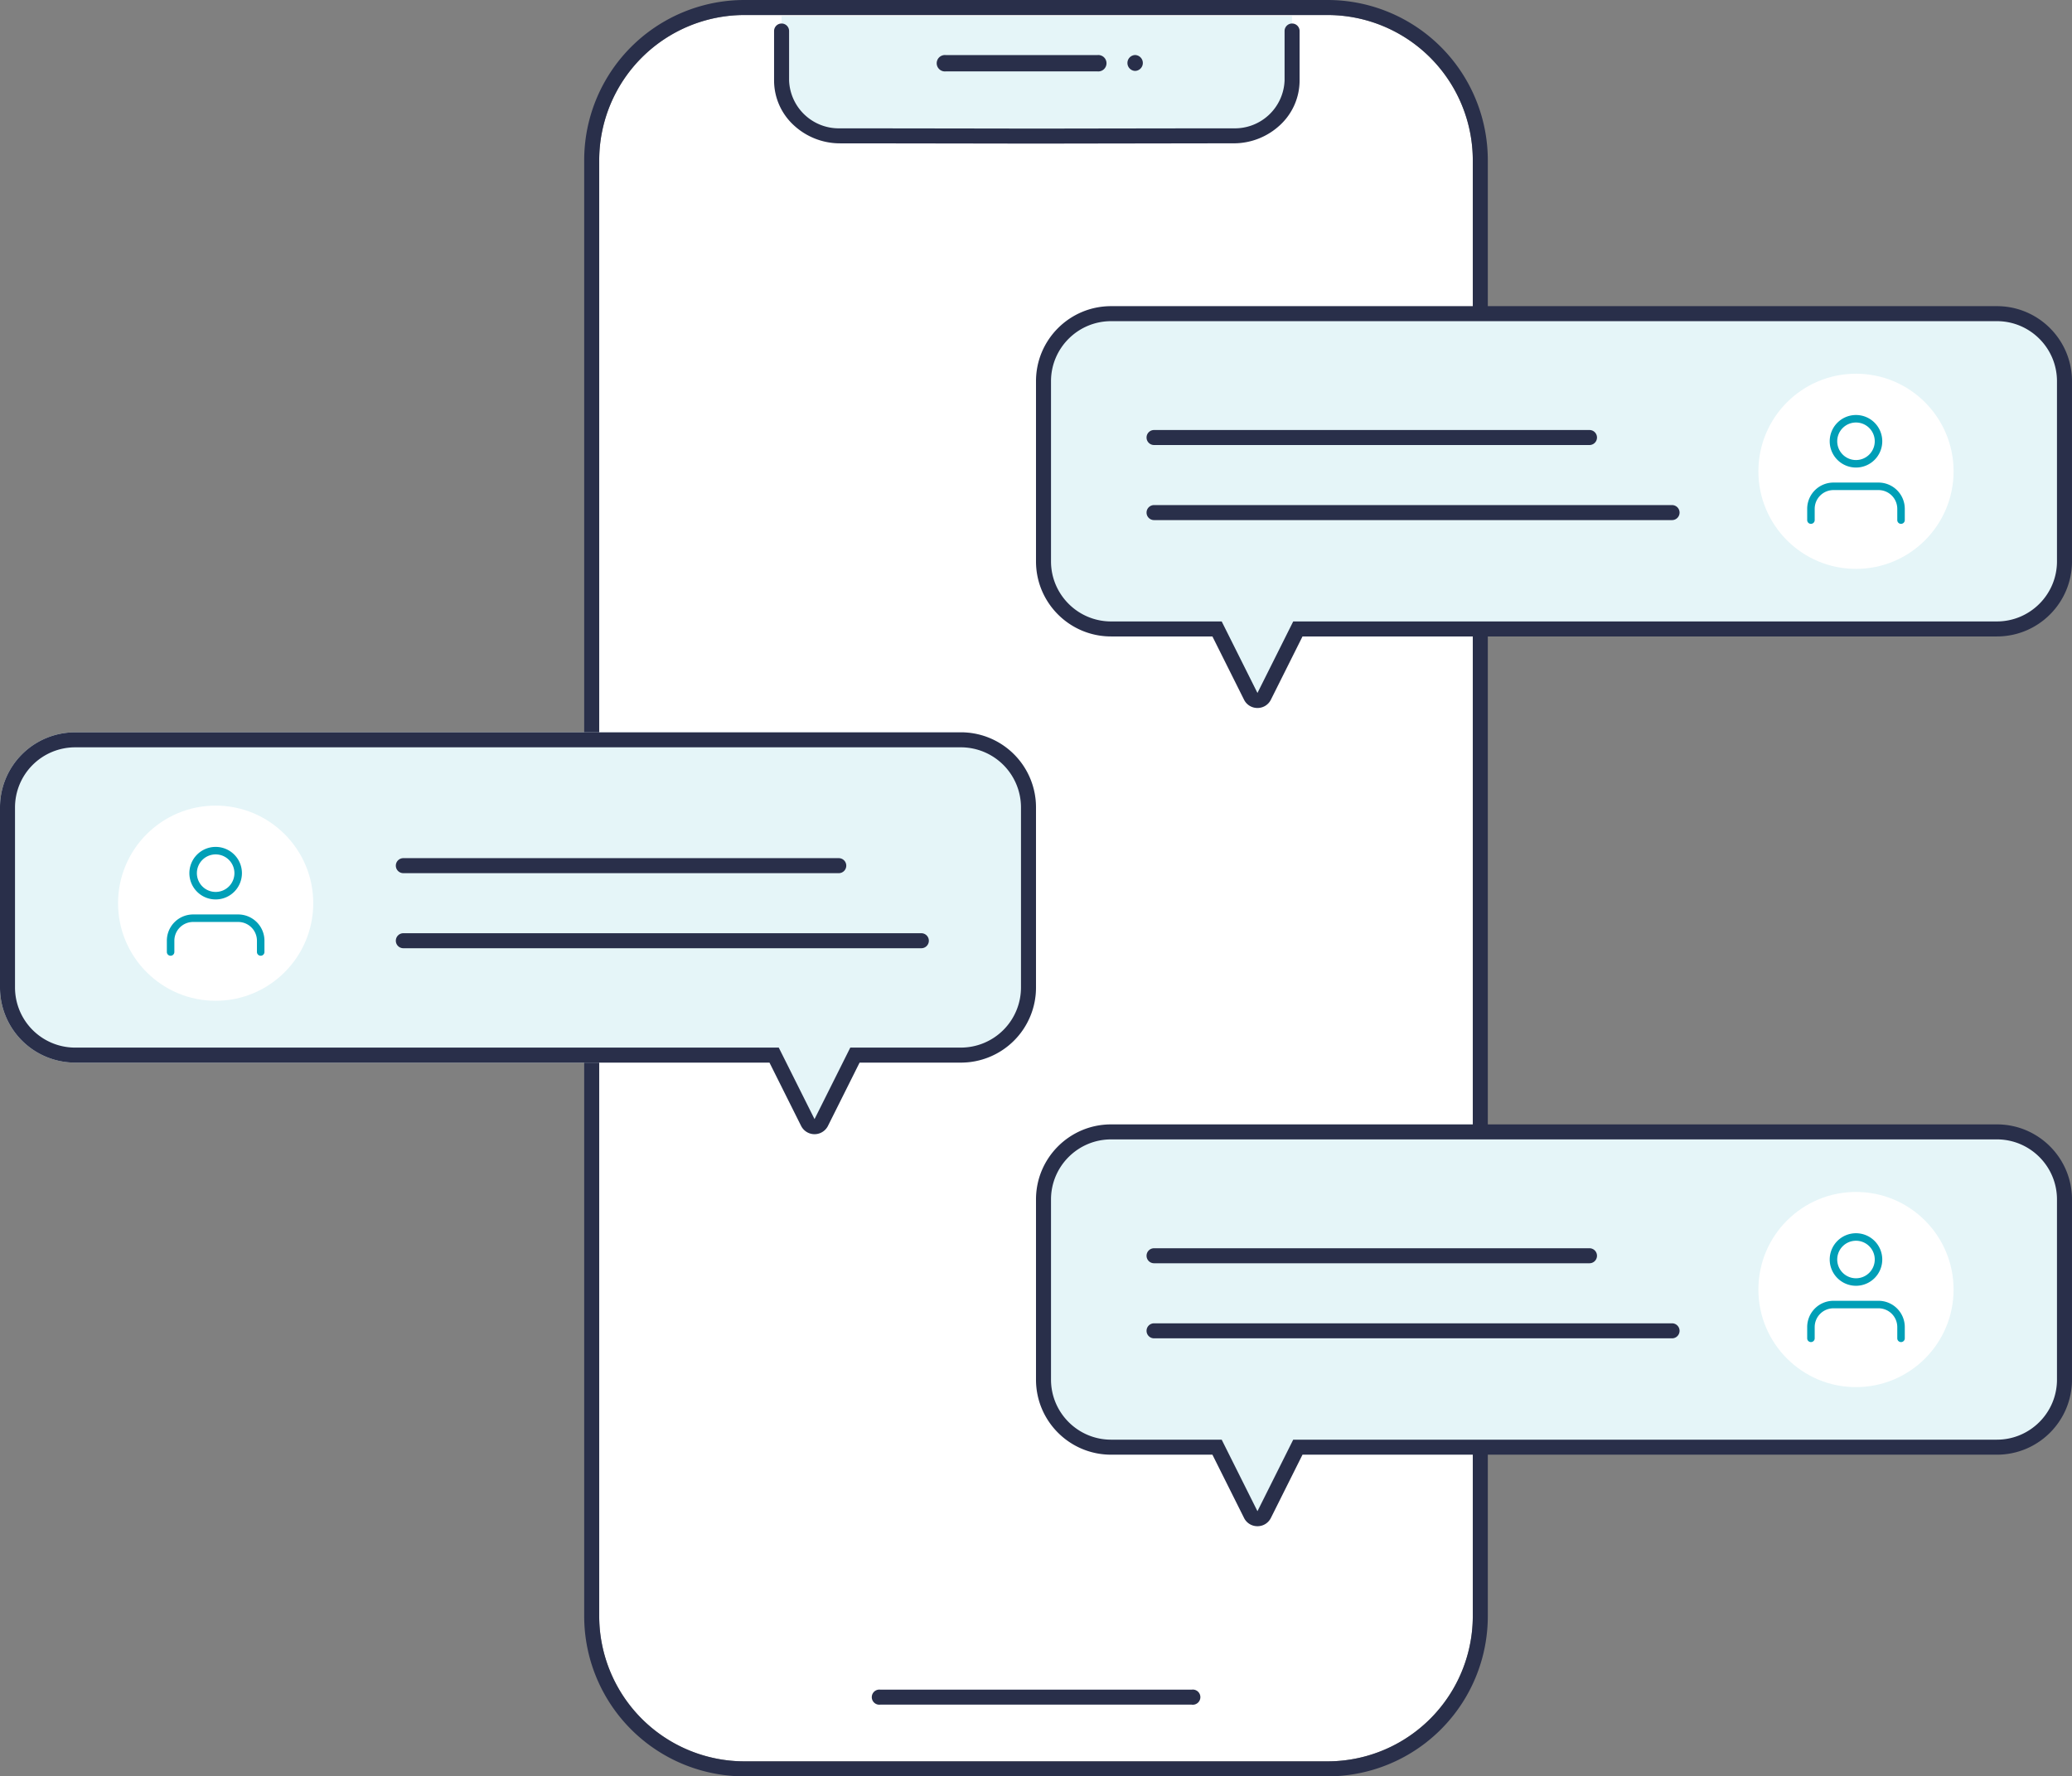 <svg xmlns="http://www.w3.org/2000/svg" width="276.001" height="236.636"><rect width="100%" height="100%" fill="#808080" stroke="none"/><g data-name="グループ 760"><g data-name="グループ 727"><g data-name="グループ 726"><path data-name="FireShot Capture 158 - デイロボ - smile-dev.dayrobo.com" d="M99.178 2h77.643a19.363 19.363 0 0119.363 19.363v193.913a19.36 19.36 0 01-19.36 19.36H99.181a19.363 19.363 0 01-19.363-19.363V21.361A19.36 19.36 0 0199.179 2z" fill="#fff"/><path data-name="FireShot Capture 158 - デイロボ - smile-dev.dayrobo.com - アウトライン" d="M99.178 2a19.361 19.361 0 00-19.36 19.361v193.913a19.363 19.363 0 0019.363 19.363h77.643a19.36 19.36 0 0019.36-19.36V21.363A19.363 19.363 0 00176.821 2H99.178m0-2h77.643a21.346 21.346 0 0121.363 21.363v193.913a21.344 21.344 0 01-21.36 21.36H99.181a21.346 21.346 0 01-21.363-21.363V21.361A21.344 21.344 0 0199.178 0z" fill="#292f4a"/><path data-name="パス 1897" d="M172.106 2.132v6.594a7.613 7.613 0 01-7.823 7.368c-7.454.01-18.63.024-26.177.038-7.548-.014-18.723-.029-26.177-.038a7.613 7.613 0 01-7.823-7.368V2.132" fill="#e5f5f8"/><path data-name="パス 1892" d="M172.106 4.132v6.594a7.613 7.613 0 01-7.823 7.368c-7.454.01-18.63.024-26.177.038-7.548-.014-18.723-.029-26.177-.038a7.613 7.613 0 01-7.823-7.368V4.132" fill="#e5f5f8"/><path data-name="パス 1892 - アウトライン" d="M138.108 19.132c-7.023-.013-17.162-.027-24.565-.036h-1.615a9.043 9.043 0 01-6.217-2.435 8.094 8.094 0 01-2.6-5.932V4.132a1 1 0 012 0v6.594a6.625 6.625 0 006.825 6.368h1.615c7.4.01 17.542.023 24.563.036 7.016-.013 17.155-.027 24.558-.036h1.616a6.625 6.625 0 006.824-6.368V4.132a1 1 0 012 0v6.594a8.094 8.094 0 01-2.6 5.932 9.043 9.043 0 01-6.216 2.435h-1.617c-7.413.012-17.552.026-24.571.039z" fill="#292f4a"/><path data-name="パス 1893" d="M117.275 227.081h41.449a1.01 1.01 0 100-1.994h-41.449a1.007 1.007 0 100 1.994z" fill="#292f4a"/><path data-name="パス 1895" d="M125.953 9.512H146.2a1.093 1.093 0 100-2.177h-20.247a1.092 1.092 0 100 2.177z" fill="#292f4a"/><path data-name="パス 1896" d="M151.206 9.446a1.058 1.058 0 000-2.115 1.058 1.058 0 000 2.115z" fill="#292f4a"/></g></g><path data-name="合体 5" d="M128 97.555a10 10 0 0110 10v24a10 10 0 01-10 10h-13.5l-4.211 8.427a2 2 0 01-3.578 0l-4.211-8.428H10a10 10 0 01-10-10v-24a10 10 0 0110-10z" fill="#e5f5f8"/><path data-name="合体 5 - アウトライン" d="M10 99.555a8.009 8.009 0 00-8 8v24a8.009 8.009 0 008 8h93.735l4.765 9.527 4.763-9.528H128a8.009 8.009 0 008-8v-24a8.009 8.009 0 00-8-8H10m0-2h118a10 10 0 0110 10v24a10 10 0 01-10 10h-13.5l-4.211 8.428a2 2 0 01-3.578 0l-4.211-8.428H10a10 10 0 01-10-10v-24a10 10 0 0110-9.999z" fill="#292f4a"/><g data-name="グループ 729"><g data-name="コンポーネント 4 – 4"><g data-name="合体 5" fill="#e5f5f8" stroke-linecap="round"><path d="M167.5 93.312a.982.982 0 01-.895-.553l-4.21-8.422-.277-.553H148c-4.963 0-9-4.037-9-9v-24c0-4.963 4.037-9 9-9h118c4.963 0 9 4.037 9 9v24c0 4.963-4.037 9-9 9h-93.118l-.276.553-4.211 8.422a.982.982 0 01-.895.553z"/><path d="M167.5 92.312l4.764-9.528H266c4.411 0 8-3.589 8-8v-24c0-4.411-3.589-8-8-8H148c-4.411 0-8 3.589-8 8v24c0 4.411 3.589 8 8 8h14.736l4.764 9.528m0 2a1.98 1.98 0 01-1.79-1.106l-4.21-8.422H148c-5.523 0-10-4.477-10-10v-24c0-5.523 4.477-10 10-10h118c5.523 0 10 4.477 10 10v24c0 5.523-4.477 10-10 10h-92.5l-4.21 8.422a1.977 1.977 0 01-1.79 1.106z" fill="#292f4a"/></g></g><path data-name="線 61" d="M211.727 59.284h-58a1 1 0 01-1-1 1 1 0 011-1h58a1 1 0 011 1 1 1 0 01-1 1z" fill="#292f4a"/><path data-name="線 63" d="M222.727 69.284h-69a1 1 0 01-1-1 1 1 0 011-1h69a1 1 0 011 1 1 1 0 01-1 1z" fill="#292f4a"/><g data-name="グループ 728" transform="translate(-1410.773 -1573.216)"><circle data-name="楕円形 158" cx="13" cy="13" r="13" transform="translate(1645 1623)" fill="#fff"/><g data-name="Icon feather-user" fill="#009fb7"><path data-name="パス 1898" d="M1664 1643a.5.5 0 01-.5-.5v-1.5a2.5 2.5 0 00-2.5-2.5h-6a2.5 2.5 0 00-2.5 2.5v1.5a.5.5 0 01-1 0v-1.5a3.5 3.5 0 013.5-3.5h6a3.5 3.5 0 013.5 3.5v1.5a.5.5 0 01-.5.5z"/><path data-name="パス 1899" d="M1658 1628.5a3.5 3.5 0 11-3.5 3.5 3.5 3.5 0 013.5-3.5zm0 6a2.5 2.5 0 10-2.5-2.5 2.5 2.5 0 002.5 2.5z"/></g></g></g><g data-name="グループ 732"><g data-name="コンポーネント 4 – 8"><g data-name="合体 5" fill="#e5f5f8" stroke-linecap="round"><path d="M167.5 202.312a.982.982 0 01-.895-.553l-4.21-8.422-.277-.553H148c-4.963 0-9-4.037-9-9v-24c0-4.963 4.037-9 9-9h118c4.963 0 9 4.037 9 9v24c0 4.963-4.037 9-9 9h-93.118l-.276.553-4.211 8.422a.982.982 0 01-.895.553z"/><path d="M167.5 201.312l4.764-9.528H266c4.411 0 8-3.589 8-8v-24c0-4.411-3.589-8-8-8H148c-4.411 0-8 3.589-8 8v24c0 4.411 3.589 8 8 8h14.736l4.764 9.528m0 2a1.98 1.98 0 01-1.79-1.106l-4.21-8.422H148c-5.523 0-10-4.477-10-10v-24c0-5.523 4.477-10 10-10h118c5.523 0 10 4.477 10 10v24c0 5.523-4.477 10-10 10h-92.5l-4.21 8.422a1.977 1.977 0 01-1.79 1.106z" fill="#292f4a"/></g></g><path data-name="線 61" d="M211.727 168.284h-58a1 1 0 01-1-1 1 1 0 011-1h58a1 1 0 011 1 1 1 0 01-1 1z" fill="#292f4a"/><path data-name="線 63" d="M222.727 178.284h-69a1 1 0 01-1-1 1 1 0 011-1h69a1 1 0 011 1 1 1 0 01-1 1z" fill="#292f4a"/><g data-name="グループ 728" transform="translate(-1410.773 -1464.216)"><circle data-name="楕円形 158" cx="13" cy="13" r="13" transform="translate(1645 1623)" fill="#fff"/><g data-name="Icon feather-user" fill="#009fb7"><path data-name="パス 1898" d="M1664 1643a.5.5 0 01-.5-.5v-1.5a2.5 2.5 0 00-2.5-2.5h-6a2.5 2.5 0 00-2.5 2.5v1.5a.5.5 0 01-1 0v-1.5a3.5 3.5 0 013.5-3.5h6a3.5 3.5 0 013.5 3.5v1.5a.5.5 0 01-.5.5z"/><path data-name="パス 1899" d="M1658 1628.5a3.5 3.5 0 11-3.5 3.5 3.5 3.5 0 013.5-3.5zm0 6a2.5 2.5 0 10-2.5-2.5 2.5 2.5 0 002.5 2.5z"/></g></g></g><g data-name="グループ 733" transform="translate(-1629.274 -1515.682)"><circle data-name="楕円形 158" cx="13" cy="13" r="13" transform="translate(1645 1623)" fill="#fff"/><g data-name="Icon feather-user" fill="#009fb7"><path data-name="パス 1898" d="M1664 1643a.5.5 0 01-.5-.5v-1.5a2.5 2.5 0 00-2.5-2.5h-6a2.5 2.5 0 00-2.5 2.5v1.5a.5.5 0 01-1 0v-1.5a3.5 3.5 0 013.5-3.5h6a3.5 3.5 0 013.5 3.5v1.5a.5.5 0 01-.5.5z"/><path data-name="パス 1899" d="M1658 1628.5a3.5 3.5 0 11-3.5 3.5 3.5 3.5 0 013.5-3.5zm0 6a2.5 2.5 0 10-2.5-2.5 2.5 2.5 0 002.5 2.5z"/></g></g><path data-name="線 64" d="M111.727 116.318h-58a1 1 0 01-1-1 1 1 0 011-1h58a1 1 0 011 1 1 1 0 01-1 1z" fill="#292f4a"/><path data-name="線 65" d="M122.727 126.318h-69a1 1 0 01-1-1 1 1 0 011-1h69a1 1 0 011 1 1 1 0 01-1 1z" fill="#292f4a"/></g></svg>